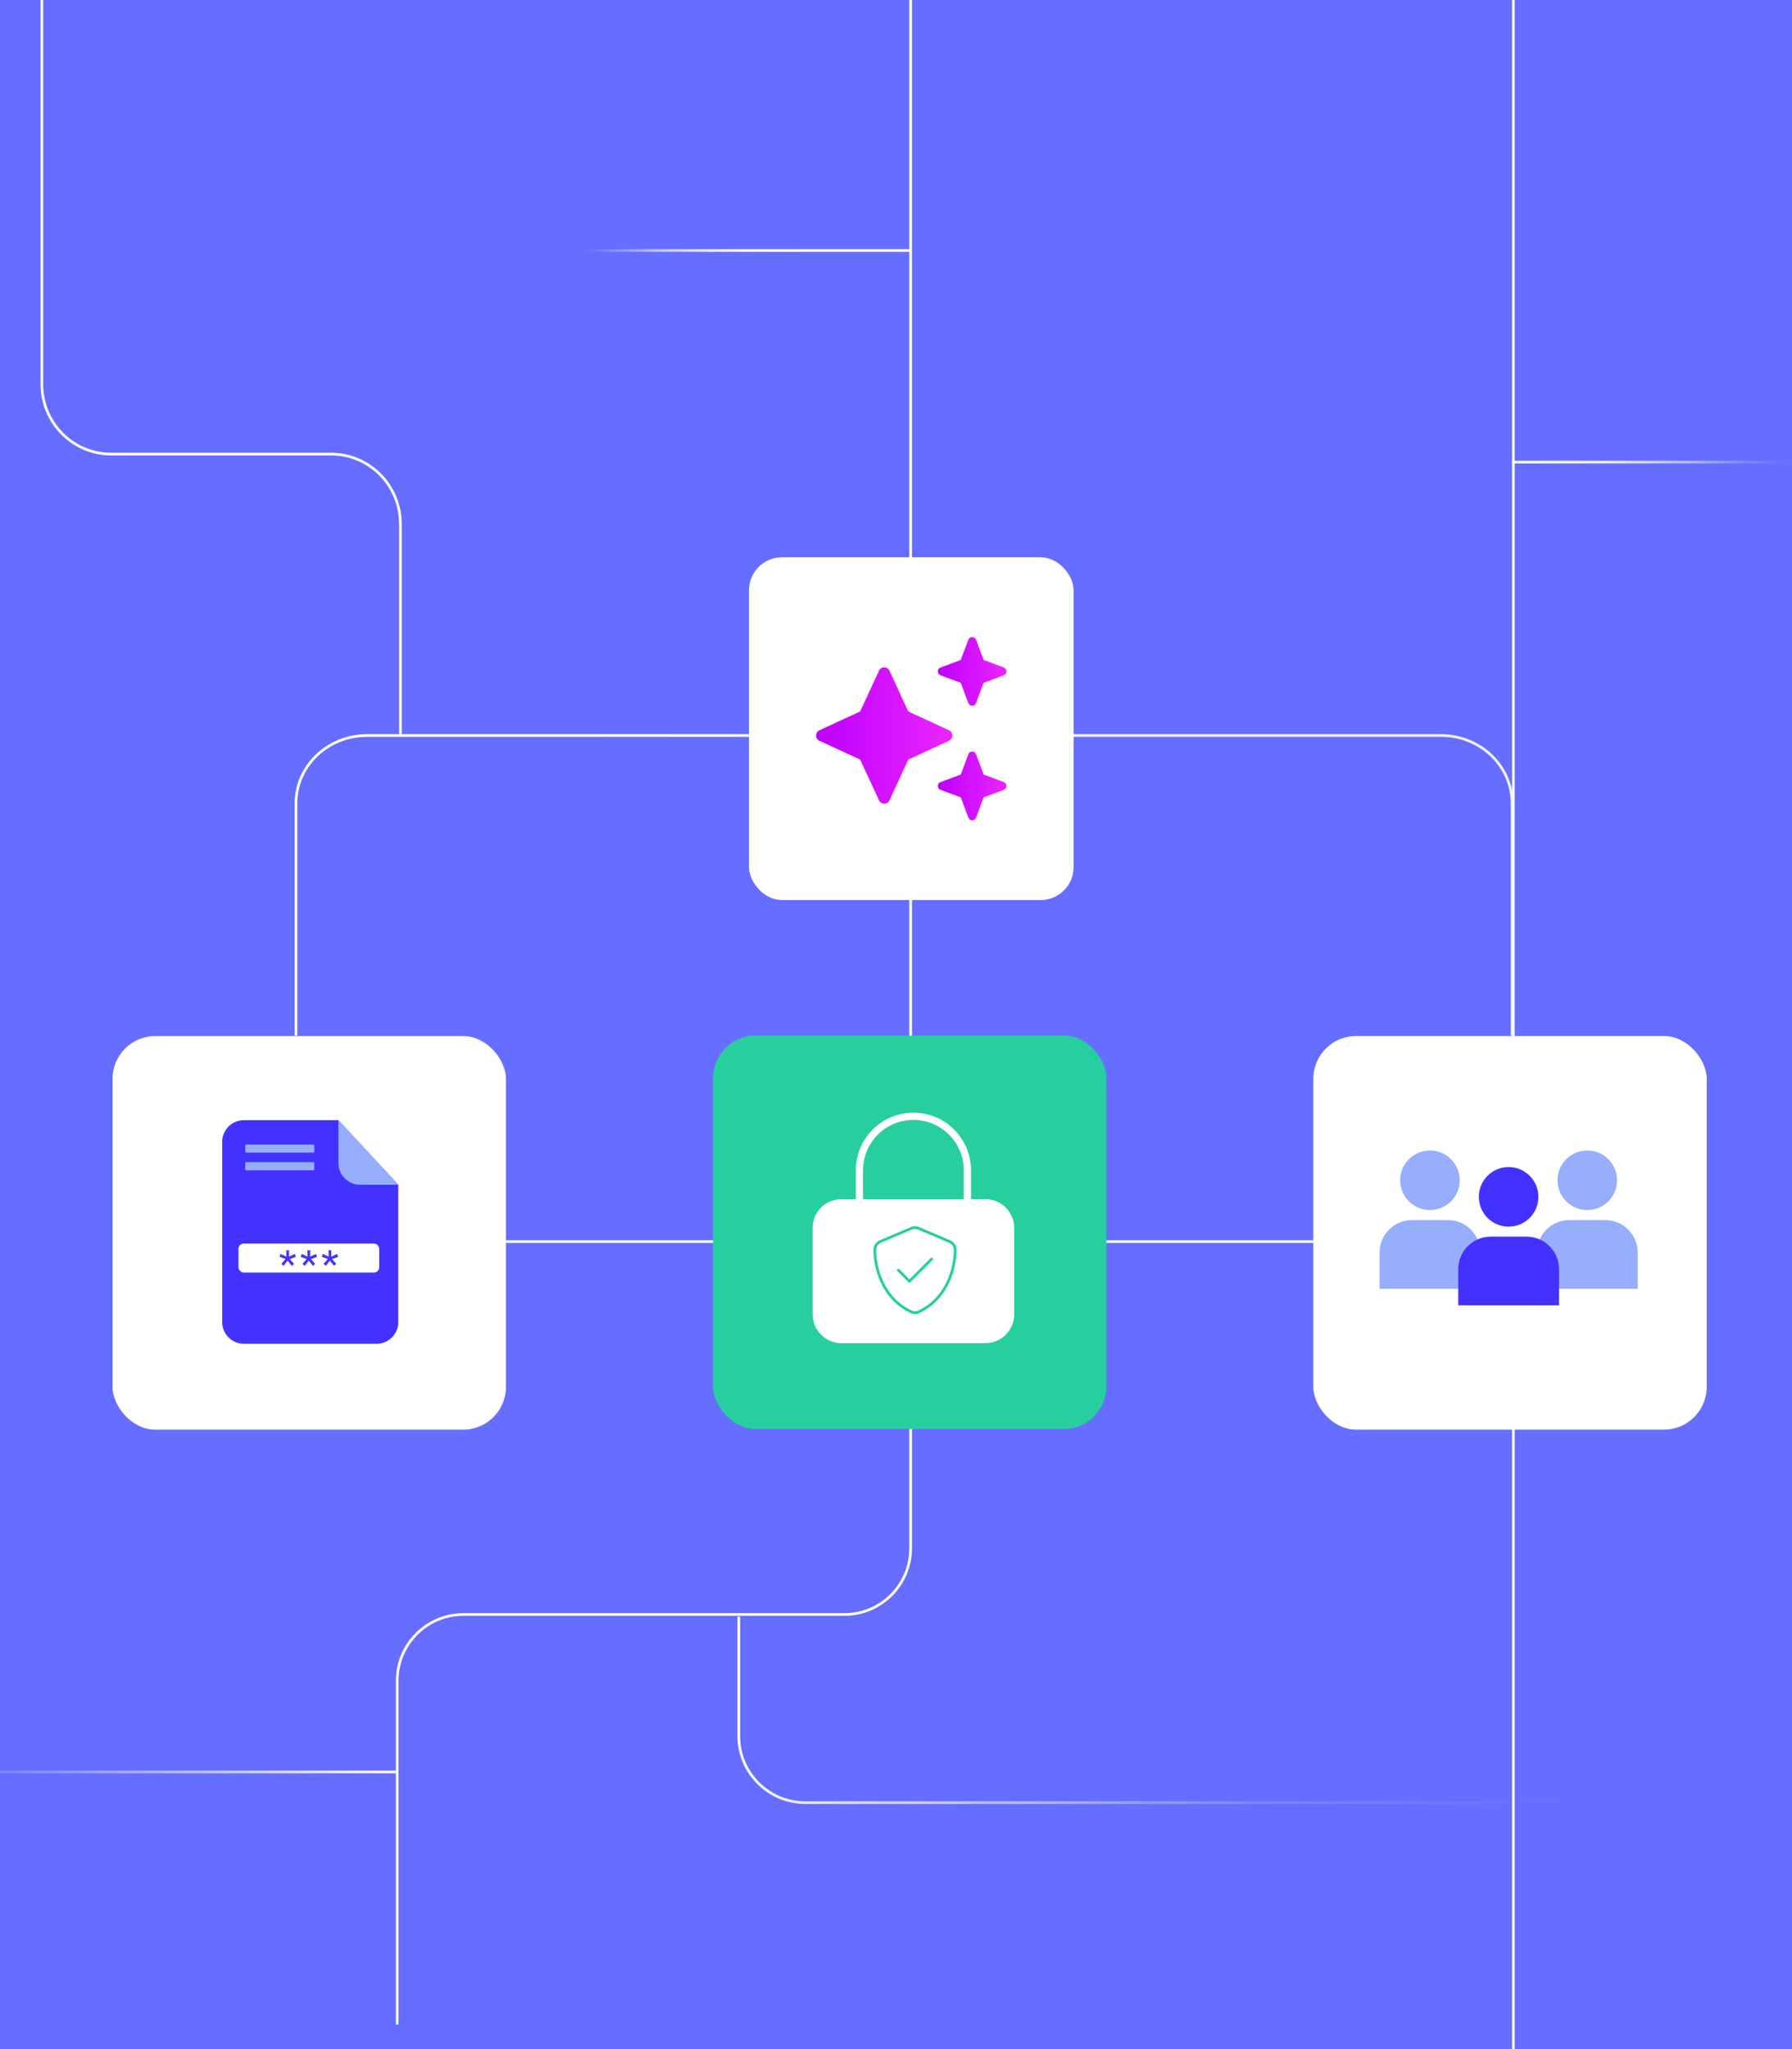 <?xml version="1.0" encoding="utf-8"?>
<svg xmlns="http://www.w3.org/2000/svg" xmlns:xlink="http://www.w3.org/1999/xlink" id="Capa_1" data-name="Capa 1" version="1.1" viewBox="0 0 672 768">
  <defs>
    <style>
      .cls-1, .cls-2, .cls-3, .cls-4, .cls-5, .cls-6, .cls-7, .cls-8 {
        stroke-width: 0px;
      }

      .cls-1, .cls-9, .cls-10, .cls-11, .cls-12, .cls-13, .cls-14, .cls-15, .cls-16, .cls-17 {
        fill: none;
      }

      .cls-2 {
        fill: #97aefc;
      }

      .cls-3 {
        fill: url(#linear-gradient);
      }

      .cls-4 {
        fill: #27cf9f;
      }

      .cls-9 {
        stroke: #fff;
      }

      .cls-9, .cls-10, .cls-11, .cls-12, .cls-13, .cls-14, .cls-15, .cls-16, .cls-17 {
        stroke-miterlimit: 10;
      }

      .cls-10 {
        stroke: url(#Degradado_sin_nombre_19-2);
      }

      .cls-5 {
        fill: #656eff;
      }

      .cls-6 {
        fill: #4332ff;
      }

      .cls-7 {
        fill: url(#linear-gradient-2);
      }

      .cls-11 {
        stroke: url(#Degradado_sin_nombre_41);
      }

      .cls-12 {
        stroke: url(#Degradado_sin_nombre_47);
      }

      .cls-13 {
        stroke: url(#Degradado_sin_nombre_56);
      }

      .cls-14 {
        stroke: url(#Degradado_sin_nombre_44);
      }

      .cls-15 {
        stroke: url(#Degradado_sin_nombre_19);
      }

      .cls-16 {
        stroke: url(#Degradado_sin_nombre_11);
      }

      .cls-17 {
        stroke: url(#Degradado_sin_nombre_35);
      }

      .cls-8 {
        fill: #fff;
      }
    </style>
    <linearGradient id="Degradado_sin_nombre_41" data-name="Degradado sin nombre 41" x1="148.45" y1="374.92" x2="341.99" y2="374.92" gradientUnits="userSpaceOnUse">
      <stop offset="0" stop-color="#fff"/>
      <stop offset=".68" stop-color="#fff"/>
      <stop offset=".8" stop-color="#fff"/>
      <stop offset=".99" stop-color="#fff"/>
    </linearGradient>
    <linearGradient id="Degradado_sin_nombre_11" data-name="Degradado sin nombre 11" x1="-27.66" y1="664.12" x2="149.35" y2="664.12" gradientUnits="userSpaceOnUse">
      <stop offset="0" stop-color="#fff" stop-opacity="0"/>
      <stop offset="1" stop-color="#fff"/>
    </linearGradient>
    <linearGradient id="Degradado_sin_nombre_19" data-name="Degradado sin nombre 19" x1="567.03" y1="388.5" x2="568.03" y2="388.5" gradientUnits="userSpaceOnUse">
      <stop offset=".17" stop-color="#fff"/>
      <stop offset=".45" stop-color="rgba(255, 255, 255, .99)" stop-opacity=".99"/>
      <stop offset=".69" stop-color="rgba(255, 255, 255, .95)" stop-opacity=".95"/>
      <stop offset=".82" stop-color="#fff" stop-opacity=".91"/>
    </linearGradient>
    <linearGradient id="Degradado_sin_nombre_47" data-name="Degradado sin nombre 47" x1="-1258.21" y1="133.85" x2="-1122.76" y2="133.85" gradientTransform="translate(-1107.56) rotate(-180) scale(1 -1)" gradientUnits="userSpaceOnUse">
      <stop offset="0" stop-color="#fff"/>
      <stop offset=".83" stop-color="#fff"/>
      <stop offset="1" stop-color="#fff"/>
    </linearGradient>
    <linearGradient id="Degradado_sin_nombre_19-2" data-name="Degradado sin nombre 19" x1="110.48" y1="331.64" x2="567.54" y2="331.64" xlink:href="#Degradado_sin_nombre_19"/>
    <linearGradient id="linear-gradient" x1="351.7" y1="282.11" x2="377.45" y2="282.11" gradientTransform="translate(0 -9)" gradientUnits="userSpaceOnUse">
      <stop offset="0" stop-color="#bd00ff"/>
      <stop offset="1" stop-color="#ea26ff"/>
    </linearGradient>
    <linearGradient id="linear-gradient-2" x1="306.03" y1="275.68" x2="357.15" y2="275.68" gradientTransform="matrix(1,0,0,1,0,0)" xlink:href="#linear-gradient"/>
    <linearGradient id="Degradado_sin_nombre_44" data-name="Degradado sin nombre 44" x1="276.55" y1="641" x2="622.94" y2="641" gradientUnits="userSpaceOnUse">
      <stop offset="0" stop-color="#fff"/>
      <stop offset=".12" stop-color="rgba(255, 255, 255, .87)" stop-opacity=".87"/>
      <stop offset=".56" stop-color="rgba(255, 255, 255, .41)" stop-opacity=".41"/>
      <stop offset=".86" stop-color="rgba(255, 255, 255, .11)" stop-opacity=".11"/>
      <stop offset="1" stop-color="#fff" stop-opacity="0"/>
    </linearGradient>
    <linearGradient id="Degradado_sin_nombre_35" data-name="Degradado sin nombre 35" x1="567.04" y1="173.2" x2="675.73" y2="173.2" gradientUnits="userSpaceOnUse">
      <stop offset="0" stop-color="#fff"/>
      <stop offset=".17" stop-color="rgba(255, 255, 255, .99)" stop-opacity=".99"/>
      <stop offset=".3" stop-color="rgba(255, 255, 255, .95)" stop-opacity=".95"/>
      <stop offset=".42" stop-color="rgba(255, 255, 255, .88)" stop-opacity=".88"/>
      <stop offset=".53" stop-color="rgba(255, 255, 255, .79)" stop-opacity=".79"/>
      <stop offset=".64" stop-color="rgba(255, 255, 255, .67)" stop-opacity=".67"/>
      <stop offset=".74" stop-color="rgba(255, 255, 255, .53)" stop-opacity=".53"/>
      <stop offset=".84" stop-color="rgba(255, 255, 255, .36)" stop-opacity=".36"/>
      <stop offset=".93" stop-color="rgba(255, 255, 255, .16)" stop-opacity=".16"/>
      <stop offset="1" stop-color="#fff" stop-opacity="0"/>
    </linearGradient>
    <linearGradient id="Degradado_sin_nombre_56" data-name="Degradado sin nombre 56" x1="-1378.63" y1="10570.64" x2="-1253.59" y2="10570.64" gradientTransform="translate(-1037.48 10664.54) rotate(-180)" gradientUnits="userSpaceOnUse">
      <stop offset="0" stop-color="#fff"/>
      <stop offset=".37" stop-color="rgba(255, 255, 255, .99)" stop-opacity=".99"/>
      <stop offset=".51" stop-color="rgba(255, 255, 255, .97)" stop-opacity=".97"/>
      <stop offset=".6" stop-color="rgba(255, 255, 255, .92)" stop-opacity=".92"/>
      <stop offset=".68" stop-color="rgba(255, 255, 255, .85)" stop-opacity=".85"/>
      <stop offset=".75" stop-color="rgba(255, 255, 255, .77)" stop-opacity=".77"/>
      <stop offset=".8" stop-color="rgba(255, 255, 255, .66)" stop-opacity=".66"/>
      <stop offset=".86" stop-color="rgba(255, 255, 255, .53)" stop-opacity=".53"/>
      <stop offset=".91" stop-color="rgba(255, 255, 255, .39)" stop-opacity=".39"/>
      <stop offset=".95" stop-color="rgba(255, 255, 255, .22)" stop-opacity=".22"/>
      <stop offset=".99" stop-color="rgba(255, 255, 255, .04)" stop-opacity=".04"/>
      <stop offset="1" stop-color="#fff" stop-opacity="0"/>
    </linearGradient>
  </defs>
  <rect class="cls-5" x="-6.64" y="-7.62" width="686.63" height="784.29"/>
  <g>
    <path class="cls-11" d="M341.49-9v589.27c0,13.72-11.12,24.84-24.84,24.84h-142.86c-13.72,0-24.84,11.12-24.84,24.84v128.88"/>
    <line class="cls-16" x1="149.35" y1="664.12" x2="-27.66" y2="664.12"/>
    <line class="cls-15" x1="567.53" y1="-9" x2="567.53" y2="786.01"/>
    <path class="cls-12" d="M150.15,275.15v-78.76c0-14.47-11.63-26.19-25.98-26.19H41.68c-14.35,0-25.98-11.73-25.98-26.19V-7.45"/>
    <line class="cls-9" x1="498.72" y1="465.36" x2="189.72" y2="465.36"/>
    <rect class="cls-1" x="42.21" y="306.21" width="147.51" height="147.51" rx="16" ry="16"/>
    <rect class="cls-4" x="267.4" y="388.1" width="147.51" height="147.51" rx="16" ry="16"/>
    <rect class="cls-8" x="42.21" y="388.32" width="147.51" height="147.51" rx="16" ry="16"/>
    <g>
      <g>
        <path class="cls-8" d="M369.52,449.43h-5.4v-10.8c0-11.93-9.67-21.59-21.59-21.59s-21.59,9.67-21.59,21.59v10.8h-5.4c-5.95,0-10.8,4.84-10.8,10.8v32.39c0,5.95,4.84,10.8,10.8,10.8h53.98c5.95,0,10.8-4.84,10.8-10.8v-32.39c0-5.95-4.84-10.8-10.8-10.8ZM361.42,449.43h-37.78v-10.8c0-10.44,8.45-18.89,18.89-18.89s18.89,8.45,18.89,18.89v10.8Z"/>
        <path class="cls-8" d="M320.94,452.13h-5.4c-4.47,0-8.1,3.63-8.1,8.1v32.39c0,4.47,3.63,8.1,8.1,8.1h53.98c4.47,0,8.1-3.63,8.1-8.1v-32.39c0-4.47-3.63-8.1-8.1-8.1h-48.58Z"/>
      </g>
      <path class="cls-4" d="M341.91,460.89c.78-.33,1.66-.33,2.44,0l11.48,4.87c1.08.46,1.86,1.51,1.85,2.76-.03,6.28-2.62,17.56-13.29,22.66-.8.38-1.73.38-2.53,0-10.67-5.11-13.26-16.39-13.29-22.67,0-1.24.77-2.29,1.85-2.76l11.48-4.87h0ZM344.75,459.93c-1.04-.44-2.21-.44-3.25,0l-11.48,4.87c-1.43.6-2.5,2.01-2.49,3.72.03,6.45,2.68,18.24,13.88,23.6,1.09.52,2.35.52,3.43,0,11.2-5.36,13.85-17.15,13.88-23.6,0-1.7-1.06-3.11-2.49-3.72l-11.48-4.87ZM349.73,472.26c.2-.2.2-.53,0-.73s-.53-.2-.73,0l-7.95,7.95-3.79-3.79c-.2-.2-.53-.2-.73,0s-.2.53,0,.73l4.16,4.16c.2.2.53.2.73,0l8.32-8.32h0Z"/>
    </g>
    <g>
      <path class="cls-6" d="M126.9,419.83h-35.45c-4.47,0-8.13,3.66-8.13,8.13v67.56c0,4.47,3.66,8.13,8.13,8.13h49.78c4.47,0,8.13-3.66,8.13-8.13v-51.47l-22.45-24.21Z"/>
      <path class="cls-2" d="M126.9,435.91c0,4.47,3.66,8.13,8.13,8.13h14.33l-22.45-24.21v16.09Z"/>
      <rect class="cls-2" x="91.95" y="428.97" width="25.91" height="3.05" rx=".37" ry=".37"/>
      <rect class="cls-2" x="91.95" y="435.57" width="25.91" height="3.05" rx=".37" ry=".37"/>
      <rect class="cls-8" x="89.42" y="466.09" width="52.79" height="10.87" rx="1.98" ry="1.98"/>
      <g>
        <path class="cls-6" d="M105.52,473.71l1.56-1.84-2.27-.84.43-1.04,2.16.99-.04-2.38h1.06l-.06,2.4,2.18-1.01.43,1.06-2.27.84,1.55,1.82-.82.74-1.56-1.95-1.55,1.95-.8-.74Z"/>
        <path class="cls-6" d="M113.44,473.71l1.56-1.84-2.27-.84.43-1.04,2.16.99-.04-2.38h1.06l-.06,2.4,2.18-1.01.43,1.06-2.27.84,1.55,1.82-.82.74-1.56-1.95-1.55,1.95-.8-.74Z"/>
        <path class="cls-6" d="M121.36,473.71l1.56-1.84-2.27-.84.43-1.04,2.16.99-.04-2.38h1.06l-.06,2.4,2.18-1.01.43,1.06-2.27.84,1.55,1.82-.82.74-1.56-1.95-1.55,1.95-.8-.74Z"/>
      </g>
    </g>
    <path class="cls-10" d="M110.98,388.1v-86.96c0-14.07,11.92-25.47,26.63-25.47h402.79c14.71,0,26.63,11.4,26.63,25.47v86.96"/>
    <rect class="cls-8" x="280.88" y="208.87" width="121.72" height="128.48" rx="12.37" ry="12.37"/>
    <g>
      <path class="cls-3" d="M352.7,253.09l7.58,2.84,2.84,7.58c.23.6.8,1.01,1.45,1.01s1.22-.4,1.45-1.01l2.84-7.58,7.58-2.84c.6-.23,1-.81,1-1.45s-.41-1.22-1-1.45l-7.58-2.84-2.84-7.58c-.23-.6-.8-1-1.45-1s-1.22.4-1.45,1l-2.84,7.58-7.58,2.84c-.72.23-1,.8-1,1.45s.28,1.22,1,1.45ZM376.45,293.13l-7.58-2.84-2.84-7.58c-.23-.72-.8-1.01-1.45-1.01s-1.22.28-1.45,1.01l-2.84,7.58-7.58,2.84c-.72.23-1,.8-1,1.45s.28,1.22,1,1.45l7.58,2.84,2.84,7.58c.23.6.8,1.01,1.45,1.01s1.22-.4,1.45-1.01l2.84-7.58,7.58-2.84c.6-.23,1-.8,1-1.45s-.41-1.22-1-1.45Z"/>
      <path class="cls-7" d="M340.61,266.65l15.3,7.07c.76.35,1.24,1.11,1.24,1.96s-.48,1.6-1.24,1.95l-15.3,7.07-7.07,15.29c-.35.76-1.11,1.25-1.94,1.25s-1.61-.48-1.96-1.25l-7.08-15.29-15.3-7.07c-.76-.35-1.24-1.11-1.24-1.95s.49-1.61,1.24-1.96l15.3-7.07,7.08-15.3c.34-.76,1.11-1.25,1.96-1.25s1.59.49,1.94,1.25l7.07,15.3Z"/>
    </g>
    <rect class="cls-8" x="492.51" y="388.32" width="147.51" height="147.51" rx="16" ry="16" transform="translate(1132.52 924.14) rotate(180)"/>
    <g>
      <circle class="cls-2" cx="536.23" cy="442.37" r="11.17"/>
      <path class="cls-2" d="M529.5,457.28h13.45c6.72,0,12.17,5.45,12.17,12.17v13.58h-37.79v-13.58c0-6.72,5.45-12.17,12.17-12.17Z"/>
      <circle class="cls-2" cx="595.23" cy="442.37" r="11.17"/>
      <path class="cls-2" d="M588.51,457.28h13.45c6.72,0,12.17,5.45,12.17,12.17v13.58h-37.79v-13.58c0-6.72,5.45-12.17,12.17-12.17Z"/>
      <circle class="cls-6" cx="565.73" cy="448.58" r="11.17"/>
      <path class="cls-6" d="M559.01,463.49h13.45c6.72,0,12.17,5.45,12.17,12.17v13.58h-37.79v-13.58c0-6.72,5.45-12.17,12.17-12.17Z"/>
    </g>
    <path class="cls-14" d="M277.05,605.89v44.81c0,13.76,11.16,24.92,24.92,24.92h320.97"/>
    <line class="cls-17" x1="567.04" y1="173.2" x2="675.73" y2="173.2"/>
    <line class="cls-13" x1="216.12" y1="93.9" x2="341.15" y2="93.9"/>
  </g>
</svg>